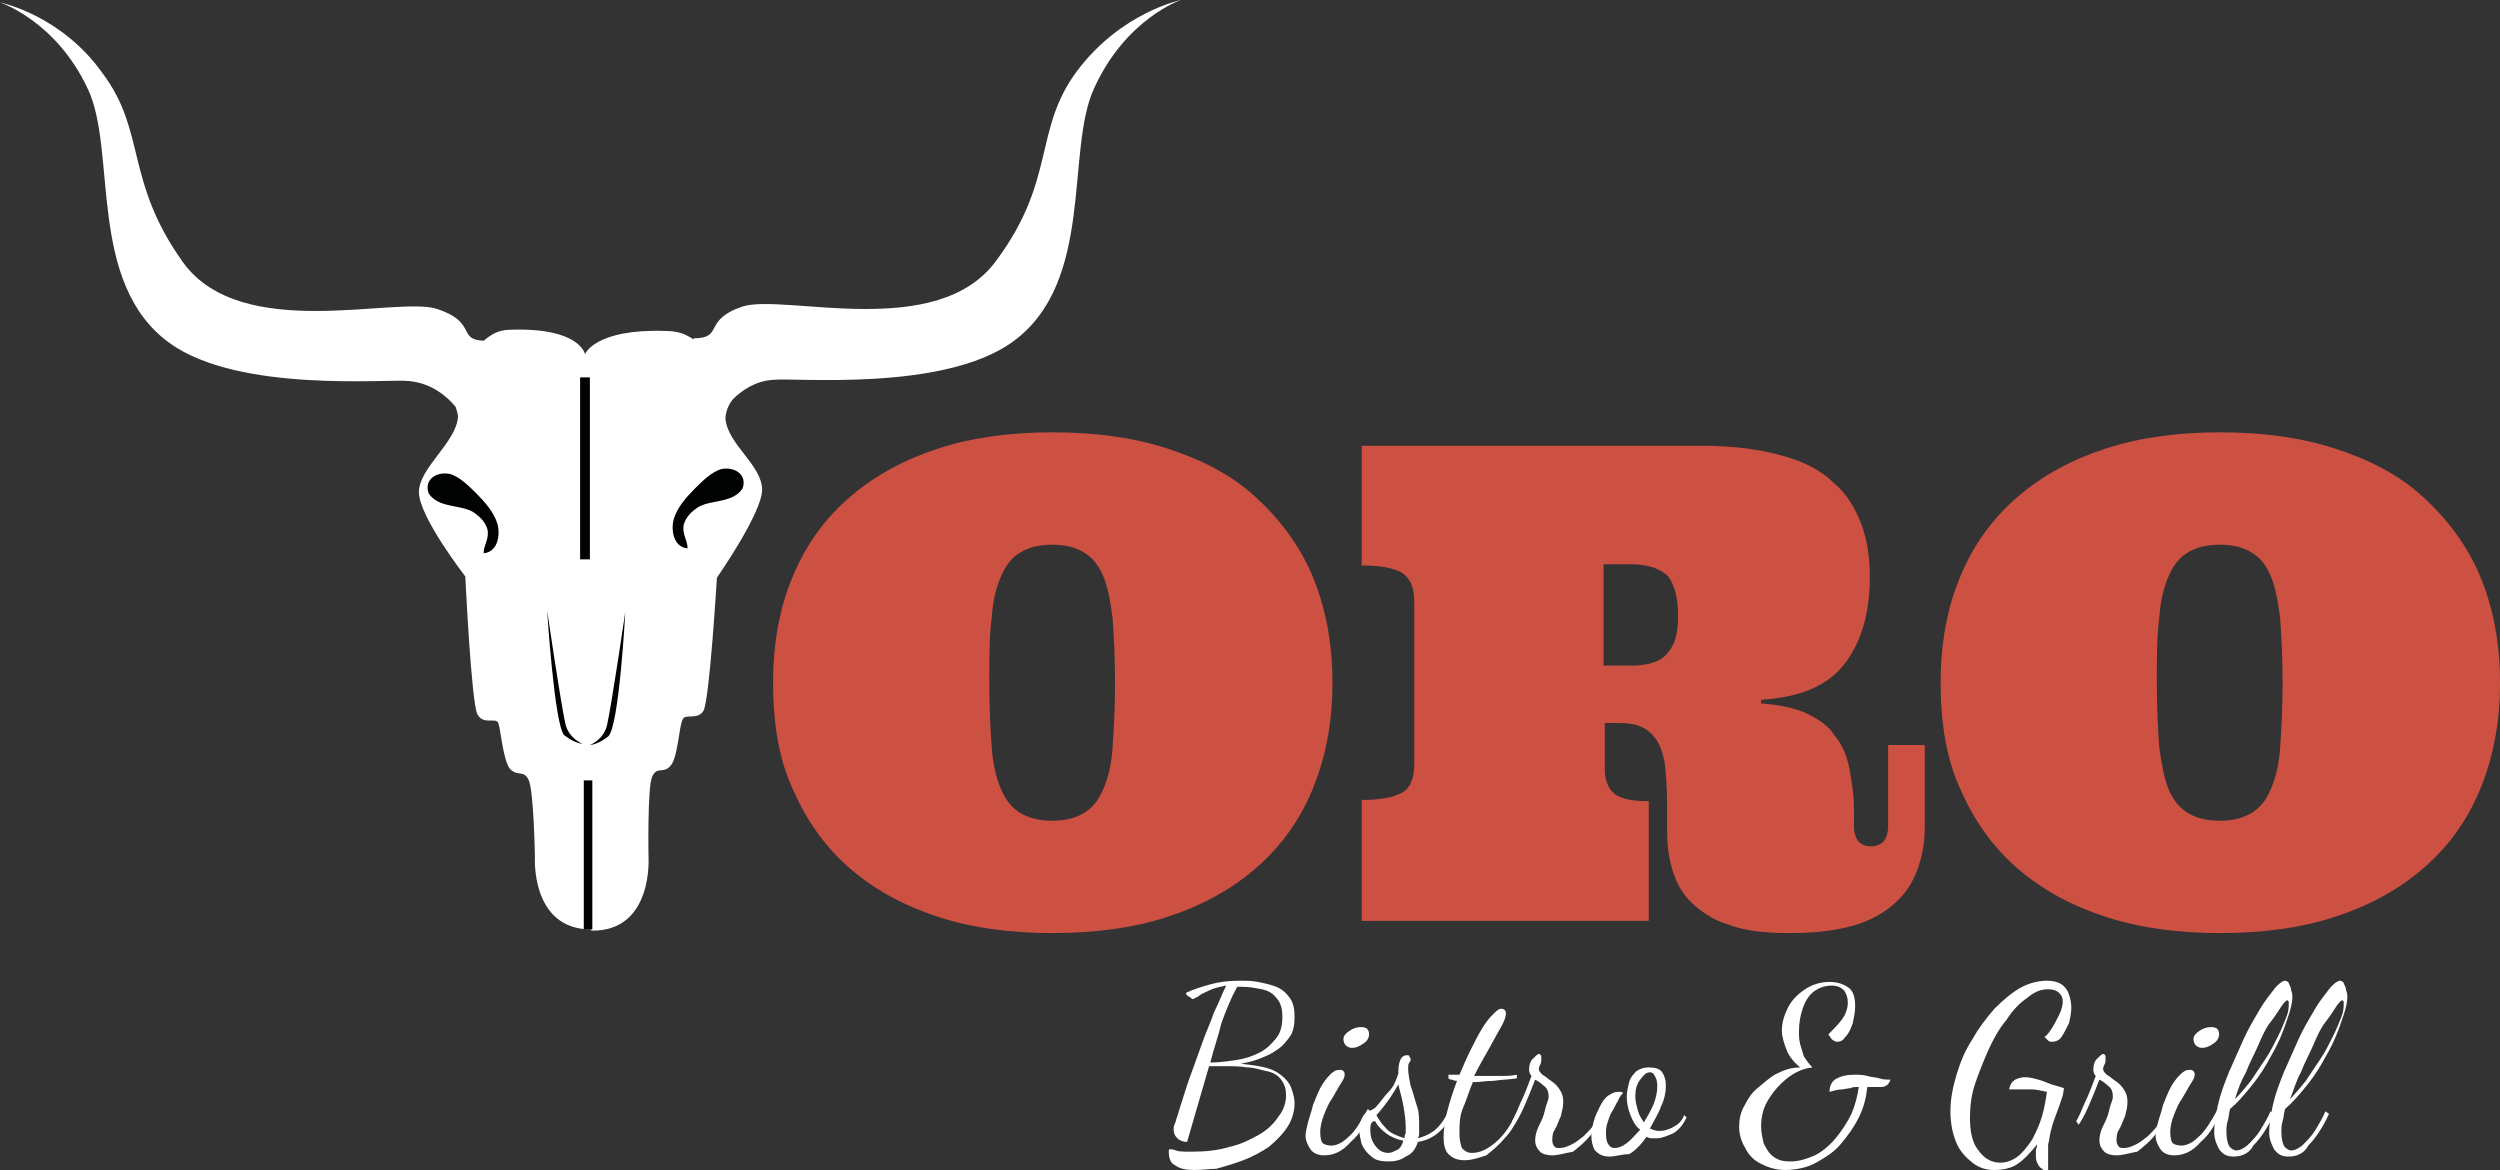 <?xml version="1.0" encoding="UTF-8"?>
<!-- Generator: Adobe Illustrator 24.3.0, SVG Export Plug-In . SVG Version: 6.00 Build 0)  -->
<svg xmlns="http://www.w3.org/2000/svg" xmlns:xlink="http://www.w3.org/1999/xlink" version="1.1" id="Calque_1" x="0px" y="0px" viewBox="0 0 204.7 95.8" style="enable-background:new 0 0 204.7 95.8;" xml:space="preserve">
<rect x="0" y="0" width="204.7" height="95.8" fill="#333333" stroke="none"/>
<style type="text/css">
	.st0{fill:#FFFFFF;}
	.st1{fill:#CD5142;}
	.st2{fill:#010202;}
	.st3{fill:#1A1B19;}
</style>
<g>
	<g>
		<g>
			<path class="st0" d="M97.8,95.8c-0.7,0-1.2-0.1-1.6-0.4c-0.4-0.2-0.5-0.6-0.5-1.2c0,0,0-0.1,0.1-0.1c0.1,0,0.2,0,0.5,0.1     c0.2,0.1,0.7,0.1,1.3,0.1c1.1,0,2.1-0.1,3.1-0.4c0.9-0.2,1.7-0.6,2.4-1s1.2-0.9,1.6-1.5c0.4-0.5,0.6-1.1,0.6-1.7     c0-0.5-0.1-0.9-0.4-1.3s-0.7-0.6-1.2-0.7s-1-0.3-1.6-0.3c-0.6-0.1-1.1-0.1-1.7-0.1c-0.2,0-0.5,0-0.7,0c-0.2,0-0.5,0-0.7,0     c-0.3,1-0.6,2.1-0.9,3.1s-0.6,2.1-0.9,3.1c-0.3,0-0.6-0.1-0.8-0.3c-0.2-0.2-0.3-0.4-0.3-0.7c0-0.2,0-0.3,0.1-0.5s0.1-0.4,0.2-0.6     c0.1-0.3,0.2-0.7,0.4-1.3c0.2-0.6,0.4-1.3,0.7-2.1c0.3-0.8,0.6-1.7,0.9-2.5c0.3-0.9,0.7-1.7,1-2.6c0.4-0.8,0.7-1.6,1-2.2     c-0.5,0.1-1,0.2-1.4,0.4c-0.4,0.2-0.7,0.3-0.9,0.5c-0.2,0.1-0.4,0.2-0.4,0.2c-0.1,0-0.1,0-0.2-0.1c-0.1-0.1-0.2-0.1-0.3-0.2     c-0.1-0.1-0.1-0.2-0.1-0.2c0.6-0.3,1.3-0.5,2-0.7c0.7-0.2,1.5-0.3,2.5-0.3c0.4,0,0.9,0,1.4,0.1c0.5,0.1,1,0.2,1.5,0.4     c0.5,0.2,0.8,0.5,1.1,0.9c0.3,0.4,0.4,0.9,0.4,1.6c0,0.6-0.1,1.2-0.4,1.6c-0.3,0.4-0.6,0.8-1.1,1.1c-0.4,0.3-0.9,0.5-1.4,0.7     c-0.5,0.2-1,0.3-1.5,0.4c0.9,0.1,1.7,0.2,2.3,0.4c0.6,0.2,1,0.5,1.3,0.8c0.3,0.3,0.5,0.6,0.6,1c0.1,0.3,0.2,0.7,0.2,1     c0,0.7-0.2,1.4-0.6,2c-0.4,0.6-0.9,1.1-1.5,1.6c-0.6,0.4-1.3,0.8-2.1,1.1s-1.5,0.5-2.2,0.7C99.1,95.7,98.4,95.8,97.8,95.8z      M99.1,87c0.7,0,1.4-0.1,2.1-0.2c0.7-0.1,1.3-0.3,1.9-0.6c0.6-0.3,1-0.7,1.4-1.2c0.4-0.5,0.5-1.1,0.5-1.8c0-0.7-0.2-1.2-0.5-1.5     c-0.3-0.4-0.7-0.6-1.2-0.7c-0.5-0.1-1-0.2-1.6-0.2c-0.1,0-0.1,0-0.2,0s-0.1,0-0.2,0c-0.5,0.9-0.9,1.9-1.3,3     C99.8,84.7,99.4,85.8,99.1,87z"></path>
		</g>
		<g>
			<path class="st0" d="M108.4,94.6c-0.5,0-0.9-0.2-1.1-0.5c-0.2-0.3-0.4-0.7-0.4-1.1c0-0.3,0.1-0.7,0.2-1.1     c0.1-0.4,0.3-0.9,0.4-1.4c0.2-0.5,0.4-1,0.6-1.4c0.2-0.4,0.5-0.8,0.8-1.1c0.3-0.3,0.5-0.4,0.8-0.4c0.1,0,0.2,0,0.3,0.1     c0.1,0.1,0.1,0.2,0.1,0.3c0,0.2-0.1,0.4-0.3,0.7c-0.2,0.3-0.4,0.7-0.7,1.2c-0.3,0.4-0.5,0.9-0.7,1.4c-0.2,0.5-0.3,1-0.3,1.4     c0,0.5,0.1,0.8,0.2,0.9s0.4,0.2,0.7,0.2c0.4,0,0.9-0.2,1.4-0.7c0.5-0.4,1-1.2,1.6-2.3l0.2,0.2c-0.4,1.1-0.9,1.9-1.6,2.5     C109.9,94.3,109.2,94.6,108.4,94.6z M110.7,85.8c-0.2,0-0.4-0.1-0.5-0.2s-0.2-0.3-0.2-0.5c0-0.3,0.2-0.5,0.5-0.7     c0.3-0.2,0.6-0.3,0.9-0.3c0.2,0,0.3,0,0.5,0.1c0.1,0.1,0.2,0.2,0.2,0.5c0,0.2-0.1,0.5-0.4,0.7C111.3,85.7,111,85.8,110.7,85.8z"></path>
		</g>
		<g>
			<path class="st0" d="M113.7,95.1c-0.6,0-1.1-0.1-1.4-0.4c-0.4-0.3-0.6-0.6-0.8-1c-0.1-0.4-0.2-0.8-0.2-1.2s0.1-0.7,0.2-0.9     c0.1-0.2,0.2-0.4,0.4-0.5c0.1-0.1,0.3-0.2,0.4-0.2c0.1-0.1,0.2-0.1,0.3-0.2c0.4-0.4,0.7-0.9,1.1-1.3s0.6-0.9,0.8-1.5v-0.2     c0-0.5,0.1-0.8,0.2-1s0.3-0.3,0.5-0.3c0.1,0,0.2,0,0.2,0.1s0.1,0.1,0.1,0.2c0,0.1,0,0.2-0.1,0.3s-0.1,0.3-0.1,0.5     c0,0.4,0.1,0.9,0.2,1.4c0.2,0.5,0.3,1,0.5,1.6c0.2,0.5,0.2,1.1,0.2,1.7c0,0.2,0,0.3,0,0.5s0,0.3-0.1,0.5c0.4-0.1,0.9-0.3,1.3-0.6     c0.4-0.3,0.8-0.8,1.2-1.6l0.2,0.2c-0.2,0.7-0.6,1.2-1.1,1.6c-0.5,0.4-1,0.6-1.6,0.7c-0.2,0.6-0.5,1-1,1.2     C114.7,95,114.2,95.1,113.7,95.1z M113.7,94.4c0.2,0,0.4-0.1,0.6-0.2c0.3-0.1,0.5-0.4,0.6-0.8c-0.5-0.1-1-0.3-1.4-0.6     s-0.7-0.6-0.9-1c-0.3,0-0.4,0.2-0.4,0.7c0,0.5,0.1,0.9,0.4,1.3S113.2,94.4,113.7,94.4z M115,93.2c0-0.1,0-0.3,0.1-0.4     c0-0.1,0-0.3,0-0.5c0-0.6-0.1-1.2-0.2-1.8c-0.1-0.6-0.3-1.2-0.4-1.7c-0.3,0.5-0.6,1-0.9,1.4c-0.3,0.4-0.6,0.8-0.9,1.1     c0.2,0.4,0.5,0.8,0.9,1.2C113.9,92.8,114.4,93,115,93.2z"></path>
		</g>
		<g>
			<path class="st0" d="M119.9,95c-0.6,0-1-0.2-1.3-0.5c-0.3-0.3-0.4-0.8-0.4-1.4c0-0.6,0.1-1.3,0.3-2.1c0.2-0.8,0.5-1.7,0.8-2.5     c-0.1,0-0.2,0-0.4-0.1c-0.1,0-0.2,0-0.3-0.1V88c0.1,0,0.2,0,0.4,0c0.1,0,0.3,0,0.5,0c0.3-0.7,0.6-1.4,0.9-2s0.6-1.2,0.9-1.7     c0.3-0.5,0.6-0.9,0.9-1.2c0.3-0.3,0.5-0.5,0.7-0.5c0.1,0,0.2,0,0.3,0.1c0.1,0.1,0.1,0.2,0.1,0.3c0,0.2-0.1,0.6-0.4,1.1     c-0.3,0.5-0.6,1.1-1,1.8c-0.4,0.7-0.8,1.4-1.2,2.2c0.1,0,0.2,0,0.4,0c0.1,0,0.2,0,0.4,0c0.4,0,0.9,0,1.3,0c0.5,0,0.9,0,1.4-0.1     v0.3c-0.7,0.1-1.3,0.1-1.9,0.2c-0.6,0-1.1,0.1-1.5,0.1c-0.1,0-0.1,0-0.1,0c0,0-0.1,0-0.1,0c-0.3,0.7-0.5,1.4-0.8,2.1     s-0.3,1.4-0.3,2.1c0,0.6,0.1,0.9,0.2,1.2c0.2,0.2,0.4,0.4,0.8,0.4c0.7,0,1.3-0.3,2-0.9s1.2-1.4,1.7-2.4l0.2,0.2     c-0.3,0.7-0.7,1.4-1.2,1.9c-0.5,0.6-1,1-1.5,1.4C121.1,94.8,120.5,95,119.9,95z"></path>
		</g>
		<g>
			<path class="st0" d="M127.1,94.6c-0.4,0-0.8-0.1-1-0.3s-0.4-0.5-0.4-0.9c0-0.4,0.1-0.8,0.3-1.2c0.2-0.4,0.4-0.8,0.5-1.3     s0.3-0.8,0.3-1.1c0-0.4-0.1-0.7-0.4-0.9c-0.2-0.2-0.5-0.4-0.7-0.5c-0.3,0.8-0.6,1.5-0.9,2.2s-0.6,1.2-0.8,1.5l-0.2-0.3     c0.2-0.3,0.4-0.8,0.7-1.5c0.3-0.6,0.6-1.4,0.9-2.2c-0.1-0.1-0.2-0.3-0.2-0.5c0-0.4,0.1-0.7,0.3-0.9c0.2-0.2,0.4-0.4,0.5-0.4     c0.1,0,0.2,0.1,0.2,0.2c0,0.1,0,0.2,0,0.3c0,0.1,0,0.2-0.1,0.4c-0.1,0.2-0.1,0.3-0.1,0.3c0,0.2,0.1,0.3,0.3,0.5     c0.2,0.1,0.4,0.3,0.7,0.5c0.3,0.2,0.5,0.4,0.7,0.7c0.2,0.3,0.3,0.6,0.3,1c0,0.4-0.1,0.8-0.2,1.2c-0.2,0.4-0.3,0.8-0.5,1.1     s-0.2,0.7-0.2,0.9c0,0.2,0.1,0.4,0.2,0.5c0.1,0.1,0.2,0.1,0.4,0.1c0.3,0,0.6-0.1,1-0.3s0.6-0.4,1-0.7c0.3-0.3,0.6-0.6,0.8-0.9     c0.2-0.3,0.4-0.6,0.5-0.9l0.2,0.2c-0.2,0.5-0.6,1.1-1,1.6c-0.4,0.5-0.9,0.9-1.4,1.3C128.2,94.4,127.6,94.6,127.1,94.6z"></path>
		</g>
		<g>
			<path class="st0" d="M131.8,94.7c-0.6,0-0.9-0.2-1.2-0.5c-0.2-0.3-0.3-0.8-0.3-1.2c0-0.4,0.1-0.8,0.2-1.2s0.3-0.8,0.5-1.2     c0.2-0.4,0.4-0.7,0.7-0.9c0.3-0.2,0.5-0.3,0.8-0.3c0.1,0,0.1,0,0.2,0c0.1,0,0.1,0,0.2,0.1c-0.1,0.1-0.3,0.3-0.4,0.6     c-0.2,0.3-0.3,0.6-0.5,0.9s-0.3,0.7-0.4,1c-0.1,0.3-0.1,0.6-0.1,0.9c0,0.4,0.1,0.7,0.2,0.8c0.1,0.2,0.3,0.3,0.5,0.3     c0.3,0,0.6-0.1,1-0.4c0.4-0.3,0.7-0.7,1.1-1.1c-0.4-0.3-0.6-0.7-0.8-1.2c-0.2-0.5-0.3-1-0.3-1.5c0-0.4,0.1-0.8,0.2-1.2     c0.1-0.4,0.4-0.7,0.6-0.9c0.3-0.2,0.6-0.3,1-0.3c0.5,0,0.9,0.1,1.1,0.4c0.2,0.3,0.3,0.6,0.3,1.1c0,0.5-0.1,1.1-0.4,1.7     c-0.2,0.6-0.6,1.2-0.9,1.8c0.2,0.1,0.5,0.2,0.7,0.2c0.2,0,0.4,0,0.7-0.1c0.3-0.1,0.5-0.2,0.8-0.4s0.5-0.5,0.6-0.8l0.2,0.2     c-0.3,0.6-0.6,1-1.1,1.3c-0.5,0.2-0.9,0.4-1.3,0.4c-0.2,0-0.3,0-0.5,0c-0.2,0-0.3-0.1-0.4-0.1c-0.4,0.6-0.9,1.1-1.4,1.4     C132.8,94.5,132.3,94.7,131.8,94.7z M134.6,91.9c0.3-0.5,0.6-1,0.8-1.5c0.2-0.5,0.3-1,0.3-1.5c0-0.4-0.1-0.6-0.2-0.8     c-0.1-0.2-0.2-0.3-0.4-0.3c-0.3,0-0.5,0.2-0.8,0.6c-0.3,0.4-0.4,0.8-0.4,1.4c0,0.4,0.1,0.7,0.2,1.1     C134.2,91.3,134.4,91.6,134.6,91.9z"></path>
		</g>
		<g>
			<path class="st0" d="M146.2,95.8c-0.8,0-1.4-0.2-2-0.5c-0.6-0.3-1-0.7-1.3-1.3c-0.3-0.5-0.5-1.1-0.5-1.7c0-0.6,0.1-1.2,0.4-1.7     c0.3-0.6,0.6-1.1,1.1-1.5s1-0.9,1.6-1.2c0.6-0.3,1.2-0.5,1.9-0.5c-0.5-0.4-0.9-0.9-1.1-1.4c-0.2-0.5-0.4-1.1-0.4-1.6     c0-0.7,0.2-1.3,0.5-1.9c0.3-0.6,0.8-1.1,1.4-1.5s1.3-0.6,2-0.6c0.7,0,1.2,0.2,1.6,0.5c0.4,0.3,0.5,0.9,0.5,1.5     c0,0.5-0.1,0.9-0.2,1.4c-0.2,0.5-0.3,0.8-0.6,1.1c-0.2,0.3-0.4,0.4-0.7,0.4c-0.1,0-0.3-0.1-0.4-0.2s-0.2-0.3-0.3-0.4     c0.4-0.4,0.8-0.8,1.1-1.2c0.3-0.4,0.5-0.9,0.5-1.4c0-0.4-0.1-0.7-0.3-1c-0.2-0.2-0.5-0.4-1-0.4c-0.6,0-1.1,0.2-1.5,0.5     s-0.7,0.8-0.9,1.4c-0.2,0.6-0.3,1.2-0.3,1.9c0,0.3,0,0.6,0.1,1c0.1,0.3,0.2,0.7,0.3,1c0.2,0.3,0.4,0.6,0.7,0.9     c-0.9,0.1-1.6,0.5-2.2,1c-0.6,0.5-1.1,1.1-1.5,1.8c-0.4,0.7-0.5,1.4-0.5,2.1c0,0.4,0.1,0.8,0.2,1.3c0.2,0.4,0.4,0.8,0.8,1.1     c0.4,0.3,0.8,0.4,1.4,0.4c0.7,0,1.3-0.2,2-0.5c0.6-0.3,1.2-0.8,1.7-1.4c0.5-0.6,0.9-1.2,1.3-2c0.3-0.7,0.5-1.5,0.6-2.2     c-0.3,0-0.5,0-0.7,0.1c-0.2,0-0.5,0.1-0.7,0.1c-0.3,0-0.6,0.1-1,0.2c0-0.5,0.2-0.9,0.6-1.1c0.4-0.2,0.8-0.3,1.4-0.3     c0.4,0,0.8,0,1.1,0.1s0.7,0.1,1,0.2c0.3,0.1,0.6,0.1,0.9,0.1c-0.1,0.3-0.3,0.5-0.4,0.5c-0.1,0.1-0.3,0.1-0.4,0.1     c-0.2,0-0.4,0-0.6,0s-0.4,0-0.5,0c-0.1,0.9-0.3,1.7-0.7,2.5c-0.4,0.8-0.9,1.5-1.5,2.2s-1.3,1.1-2,1.5S147,95.8,146.2,95.8z"></path>
		</g>
		<g>
			<path class="st0" d="M163.3,95.8c-0.7,0-1.3-0.2-1.8-0.6c-0.5-0.4-1-0.9-1.3-1.6c-0.3-0.7-0.5-1.6-0.5-2.6c0-1,0.2-2,0.5-3     s0.7-2,1.3-2.9c0.5-0.9,1.1-1.7,1.8-2.5c0.7-0.7,1.4-1.3,2.1-1.7s1.5-0.6,2.2-0.6c0.5,0,0.9,0.1,1.2,0.3c0.3,0.2,0.5,0.5,0.6,0.8     s0.2,0.7,0.2,1.1c0,0.4-0.1,0.9-0.2,1.3c-0.2,0.4-0.4,0.8-0.6,1.1s-0.5,0.4-0.8,0.4c-0.1,0-0.2,0-0.3-0.1     c-0.1-0.1-0.2-0.2-0.3-0.3c0.2-0.1,0.4-0.4,0.6-0.7c0.2-0.3,0.4-0.7,0.6-1.1c0.2-0.4,0.3-0.8,0.3-1.1c0-0.3-0.1-0.5-0.3-0.7     c-0.2-0.2-0.5-0.3-0.9-0.3c-0.6,0-1.1,0.2-1.7,0.7c-0.6,0.4-1.2,1-1.7,1.8c-0.6,0.7-1.1,1.6-1.5,2.5c-0.4,0.9-0.8,1.9-1.1,2.8     s-0.4,1.9-0.4,2.7c0,1.2,0.2,2.1,0.7,2.7c0.5,0.7,1.1,1,1.8,1c0.5,0,1-0.2,1.4-0.5s0.8-0.8,1.2-1.4c0.3-0.6,0.6-1.2,0.8-1.9     c0.2-0.7,0.3-1.3,0.4-2c-0.5-0.1-0.9-0.2-1.2-0.2c-0.3,0-0.6,0-0.8,0c-0.2,0-0.3,0-0.5,0c-0.2,0-0.4,0-0.6,0     c0.1-0.4,0.2-0.6,0.5-0.8c0.2-0.1,0.5-0.2,0.8-0.2c0.4,0,0.7,0.1,1.1,0.2s0.8,0.3,1.1,0.4c0.4,0.1,0.7,0.2,1,0.3l-0.1,0.6     c-0.2,0.6-0.4,1.2-0.6,1.7c-0.2,0.5-0.3,0.9-0.4,1.3s-0.1,0.7-0.2,1c0,0.3,0,0.5,0,0.8c0,0.3,0,0.5,0,0.7c0,0.2,0,0.5,0,0.8     c-0.2-0.1-0.4-0.2-0.5-0.3c-0.2-0.1-0.3-0.3-0.4-0.5c-0.1-0.2-0.1-0.4-0.1-0.6c0-0.1,0-0.3,0-0.4c0-0.1,0.1-0.3,0.1-0.5     c-0.5,0.6-1,1.2-1.6,1.6C164.8,95.6,164.1,95.8,163.3,95.8z"></path>
		</g>
		<g>
			<path class="st0" d="M173.3,94.6c-0.4,0-0.8-0.1-1-0.3s-0.4-0.5-0.4-0.9c0-0.4,0.1-0.8,0.3-1.2c0.2-0.4,0.4-0.8,0.5-1.3     s0.3-0.8,0.3-1.1c0-0.4-0.1-0.7-0.4-0.9c-0.2-0.2-0.5-0.4-0.7-0.5c-0.3,0.8-0.6,1.5-0.9,2.2s-0.6,1.2-0.8,1.5l-0.2-0.3     c0.2-0.3,0.4-0.8,0.7-1.5c0.3-0.6,0.6-1.4,0.9-2.2c-0.1-0.1-0.2-0.3-0.2-0.5c0-0.4,0.1-0.7,0.3-0.9c0.2-0.2,0.4-0.4,0.5-0.4     c0.1,0,0.2,0.1,0.2,0.2c0,0.1,0,0.2,0,0.3c0,0.1,0,0.2-0.1,0.4c-0.1,0.2-0.1,0.3-0.1,0.3c0,0.2,0.1,0.3,0.3,0.5     c0.2,0.1,0.4,0.3,0.7,0.5c0.3,0.2,0.5,0.4,0.7,0.7c0.2,0.3,0.3,0.6,0.3,1c0,0.4-0.1,0.8-0.2,1.2c-0.2,0.4-0.3,0.8-0.5,1.1     s-0.2,0.7-0.2,0.9c0,0.2,0.1,0.4,0.2,0.5c0.1,0.1,0.2,0.1,0.4,0.1c0.3,0,0.6-0.1,1-0.3s0.6-0.4,1-0.7c0.3-0.3,0.6-0.6,0.8-0.9     c0.2-0.3,0.4-0.6,0.5-0.9l0.2,0.2c-0.2,0.5-0.6,1.1-1,1.6c-0.4,0.5-0.9,0.9-1.4,1.3C174.4,94.4,173.8,94.6,173.3,94.6z"></path>
		</g>
		<g>
			<path class="st0" d="M178,94.6c-0.5,0-0.9-0.2-1.1-0.5c-0.2-0.3-0.4-0.7-0.4-1.1c0-0.3,0.1-0.7,0.2-1.1c0.1-0.4,0.3-0.9,0.4-1.4     c0.2-0.5,0.4-1,0.6-1.4s0.5-0.8,0.8-1.1c0.3-0.3,0.5-0.4,0.8-0.4c0.1,0,0.2,0,0.3,0.1c0.1,0.1,0.1,0.2,0.1,0.3     c0,0.2-0.1,0.4-0.3,0.7c-0.2,0.3-0.4,0.7-0.7,1.2c-0.3,0.4-0.5,0.9-0.7,1.4c-0.2,0.5-0.3,1-0.3,1.4c0,0.5,0.1,0.8,0.2,0.9     s0.4,0.2,0.7,0.2c0.4,0,0.9-0.2,1.4-0.7c0.5-0.4,1-1.2,1.6-2.3l0.2,0.2c-0.4,1.1-0.9,1.9-1.6,2.5C179.5,94.3,178.8,94.6,178,94.6     z M180.3,85.8c-0.2,0-0.4-0.1-0.5-0.2s-0.2-0.3-0.2-0.5c0-0.3,0.2-0.5,0.5-0.7c0.3-0.2,0.6-0.3,0.9-0.3c0.2,0,0.3,0,0.5,0.1     c0.1,0.1,0.2,0.2,0.2,0.5c0,0.2-0.1,0.5-0.4,0.7C180.9,85.7,180.6,85.8,180.3,85.8z"></path>
		</g>
		<g>
			<path class="st0" d="M182.9,94.7c-0.6,0-0.9-0.2-1.2-0.6c-0.2-0.4-0.4-0.8-0.4-1.4c0-0.6,0.1-1.3,0.3-2.2s0.5-1.7,0.9-2.7     c0.4-0.9,0.8-1.8,1.2-2.7c0.4-0.9,0.9-1.7,1.3-2.4c0.4-0.7,0.9-1.3,1.2-1.7s0.7-0.7,0.9-0.7c0.1,0,0.3,0.1,0.3,0.2     c0.1,0.2,0.2,0.4,0.2,0.6c0.1,0.2,0.1,0.4,0.1,0.6c0,0.3-0.1,0.8-0.3,1.4c-0.2,0.6-0.4,1.2-0.7,1.9c-0.3,0.7-0.7,1.4-1.1,2.1     c-0.4,0.7-0.9,1.4-1.4,2c-0.5,0.6-1,1.2-1.6,1.7c-0.1,0.3-0.1,0.7-0.2,1s-0.1,0.6-0.1,0.9c0,0.5,0.1,0.9,0.2,1.1     c0.1,0.2,0.4,0.4,0.6,0.4c0.3,0,0.7-0.2,1-0.5c0.3-0.3,0.7-0.7,1-1.2c0.3-0.5,0.6-1,0.8-1.5l0.3,0.2c-0.5,1.1-1.1,2-1.7,2.6     C184.2,94.4,183.6,94.7,182.9,94.7z M183,90c0.4-0.4,0.9-1,1.3-1.5c0.4-0.6,0.8-1.2,1.2-1.8s0.7-1.2,1-1.8s0.5-1.1,0.7-1.6     c0.2-0.5,0.2-0.8,0.2-1.1c0-0.1,0-0.2,0-0.2c0,0-0.1-0.1-0.1-0.1c-0.1,0-0.3,0.2-0.5,0.5c-0.2,0.3-0.5,0.8-0.9,1.3     s-0.7,1.2-1,1.9c-0.3,0.7-0.7,1.4-1,2.2C183.5,88.5,183.2,89.3,183,90z"></path>
		</g>
		<g>
			<path class="st0" d="M187.4,94.7c-0.6,0-0.9-0.2-1.2-0.6c-0.2-0.4-0.4-0.8-0.4-1.4c0-0.6,0.1-1.3,0.3-2.2s0.5-1.7,0.9-2.7     c0.4-0.9,0.8-1.8,1.2-2.7c0.4-0.9,0.9-1.7,1.3-2.4c0.4-0.7,0.9-1.3,1.2-1.7s0.7-0.7,0.9-0.7c0.1,0,0.3,0.1,0.3,0.2     c0.1,0.2,0.2,0.4,0.2,0.6c0.1,0.2,0.1,0.4,0.1,0.6c0,0.3-0.1,0.8-0.3,1.4c-0.2,0.6-0.4,1.2-0.7,1.9c-0.3,0.7-0.7,1.4-1.1,2.1     c-0.4,0.7-0.9,1.4-1.4,2c-0.5,0.6-1,1.2-1.6,1.7c-0.1,0.3-0.1,0.7-0.2,1s-0.1,0.6-0.1,0.9c0,0.5,0.1,0.9,0.2,1.1     c0.1,0.2,0.4,0.4,0.6,0.4c0.3,0,0.7-0.2,1-0.5c0.3-0.3,0.7-0.7,1-1.2c0.3-0.5,0.6-1,0.8-1.5l0.3,0.2c-0.5,1.1-1.1,2-1.7,2.6     C188.7,94.4,188.1,94.7,187.4,94.7z M187.5,90c0.4-0.4,0.9-1,1.3-1.5c0.4-0.6,0.8-1.2,1.2-1.8s0.7-1.2,1-1.8s0.5-1.1,0.7-1.6     c0.2-0.5,0.2-0.8,0.2-1.1c0-0.1,0-0.2,0-0.2c0,0-0.1-0.1-0.1-0.1c-0.1,0-0.3,0.2-0.5,0.5c-0.2,0.3-0.5,0.8-0.9,1.3     s-0.7,1.2-1,1.9c-0.3,0.7-0.7,1.4-1,2.2C188,88.5,187.8,89.3,187.5,90z"></path>
		</g>
	</g>
	<g>
		<path class="st1" d="M63.3,55.9c0-3.4,0.6-6.4,1.7-8.9c1.1-2.6,2.7-4.7,4.7-6.4s4.4-3,7.2-3.9c2.8-0.9,5.9-1.3,9.3-1.3    c3.4,0,6.5,0.4,9.3,1.3c2.8,0.9,5.2,2.1,7.2,3.9s3.6,3.9,4.7,6.4c1.1,2.6,1.7,5.5,1.7,8.9c0,3.4-0.6,6.3-1.7,8.9    c-1.1,2.6-2.7,4.7-4.7,6.4s-4.4,3-7.2,3.9c-2.8,0.9-5.9,1.3-9.3,1.3c-3.4,0-6.5-0.4-9.3-1.3s-5.2-2.2-7.2-3.9s-3.6-3.9-4.7-6.4    C63.8,62.3,63.3,59.3,63.3,55.9z M81,55.9c0,2.1,0.1,3.9,0.2,5.3s0.4,2.6,0.8,3.5c0.4,0.9,0.9,1.5,1.6,1.9    c0.7,0.4,1.5,0.6,2.6,0.6c1,0,1.8-0.2,2.5-0.6c0.7-0.4,1.2-1,1.6-1.9c0.4-0.9,0.7-2,0.8-3.5s0.2-3.2,0.2-5.3    c0-2.1-0.1-3.9-0.2-5.3c-0.2-1.5-0.4-2.6-0.8-3.5c-0.4-0.9-0.9-1.5-1.6-1.9c-0.7-0.4-1.5-0.6-2.5-0.6c-1.1,0-1.9,0.2-2.6,0.6    c-0.7,0.4-1.2,1-1.6,1.9c-0.4,0.9-0.7,2-0.8,3.5C81,52.1,81,53.9,81,55.9z"></path>
	</g>
	<g>
		<path class="st1" d="M111.5,75.3v-9.8c1.5,0,2.6-0.2,3.3-0.6c0.7-0.4,1-1.2,1-2.3V49.3c0-1.2-0.3-1.9-1-2.4    c-0.7-0.4-1.8-0.6-3.3-0.6v-9.8h27.9c2.6,0,4.7,0.3,6.5,0.8c1.8,0.5,3.2,1.2,4.2,2.2c1.1,0.9,1.8,2.1,2.3,3.4s0.7,2.8,0.7,4.4    c0,2.9-0.7,5.3-2.1,7.1c-1.4,1.8-3.7,2.7-6.8,2.9v0.3c1.5,0.1,2.8,0.4,3.7,0.8c1,0.5,1.8,1,2.3,1.8c0.6,0.7,1,1.6,1.2,2.6    c0.2,1,0.4,2.2,0.4,3.5v1.4c0,0.4,0.1,0.8,0.3,1.1c0.2,0.3,0.6,0.5,1.1,0.5c0.5,0,0.9-0.2,1.1-0.5c0.2-0.3,0.3-0.7,0.3-1.1v-6.7h3    v6.7c0,1.3-0.2,2.4-0.6,3.5c-0.4,1.1-1,2-1.9,2.8s-2,1.4-3.4,1.8c-1.4,0.4-3.1,0.6-5.2,0.6c-2.1,0-3.7-0.2-5-0.7    c-1.3-0.4-2.3-1.1-3.1-1.9s-1.2-1.7-1.5-2.7c-0.3-1-0.4-2.1-0.4-3.3v-2c0-1.4-0.1-2.5-0.2-3.4c-0.2-0.9-0.4-1.5-0.8-2    s-0.8-0.8-1.4-1c-0.6-0.2-1.3-0.2-2.1-0.2h-0.6v3.8c0,0.9,0.3,1.6,0.8,2c0.5,0.4,1.4,0.6,2.8,0.6v9.8H111.5z M131.3,54.5h2.3    c1.5,0,2.5-0.4,3-1.1c0.6-0.7,0.8-1.7,0.8-3c0-1.5-0.3-2.5-0.8-3.2c-0.6-0.6-1.6-1-3-1h-2.3V54.5z"></path>
	</g>
	<g>
		<path class="st1" d="M158.9,55.9c0-3.4,0.6-6.4,1.7-8.9c1.1-2.6,2.7-4.7,4.7-6.4s4.4-3,7.2-3.9c2.8-0.9,5.9-1.3,9.3-1.3    c3.4,0,6.5,0.4,9.3,1.3c2.8,0.9,5.2,2.1,7.2,3.9s3.6,3.9,4.7,6.4c1.1,2.6,1.7,5.5,1.7,8.9c0,3.4-0.6,6.3-1.7,8.9    c-1.1,2.6-2.7,4.7-4.7,6.4s-4.4,3-7.2,3.9s-5.9,1.3-9.3,1.3c-3.4,0-6.5-0.4-9.3-1.3s-5.2-2.2-7.2-3.9s-3.6-3.9-4.7-6.4    C159.4,62.3,158.9,59.3,158.9,55.9z M176.6,55.9c0,2.1,0.1,3.9,0.2,5.3c0.2,1.4,0.4,2.6,0.8,3.5c0.4,0.9,0.9,1.5,1.6,1.9    c0.7,0.4,1.5,0.6,2.6,0.6c1,0,1.8-0.2,2.5-0.6c0.7-0.4,1.2-1,1.6-1.9c0.4-0.9,0.7-2,0.8-3.5s0.2-3.2,0.2-5.3    c0-2.1-0.1-3.9-0.2-5.3c-0.2-1.5-0.4-2.6-0.8-3.5c-0.4-0.9-0.9-1.5-1.6-1.9c-0.7-0.4-1.5-0.6-2.5-0.6c-1.1,0-1.9,0.2-2.6,0.6    c-0.7,0.4-1.2,1-1.6,1.9c-0.4,0.9-0.7,2-0.8,3.5C176.6,52.1,176.6,53.9,176.6,55.9z"></path>
	</g>
	<g>
		<path class="st0" d="M88.2,5.8c-3.6,4.8-1.7,8.9-6.6,15.5C76.8,28,64.2,24,60.8,25.1c-3.3,1.1-1.5,2.6-4,2.6l0,0.1    c-0.6-0.4-1.2-0.7-2.3-0.7c-5.8-0.2-6.6,1.9-6.6,1.9s-0.4-2.2-6.1-2c-1.1,0-1.7,0.5-2.2,0.9c-2.2-0.1-0.5-1.5-3.8-2.6    c-3.3-1.1-16,2.8-20.8-3.8c-4.8-6.7-3-10.7-6.6-15.5C5,1.2,0,0.2,0,0.2s4.6,1.5,7.2,7.1c2.4,5.1-0.1,15.9,6.7,20.8    c5.7,4.1,17.9,2.9,19.6,3.1c2,0.2,3.2,1.4,3.8,2.1c0.1,0.3,0.2,0.6,0.2,0.8c-0.1,2.1-3.2,4.2-3.2,6.2c0,2,3.8,6.9,3.8,6.9    s0.5,10.5,1,11.3c0.5,0.9,1.5,0.2,1.7,0.7c0.2,0.5,0.4,3.2,1,3.8c0.6,0.6,1.1,0,1.5,0.9c0.4,0.9,0.5,6.2,0.5,6.2s-0.4,6,4.6,6v0.1    c5.1,0.1,4.7-6,4.7-6s-0.1-5.8,0.3-6.6c0.4-0.9,0.9-0.2,1.5-0.9c0.6-0.6,0.7-3.3,1-3.8c0.2-0.5,1.2,0.1,1.7-0.7    c0.5-0.9,1.1-10.9,1.1-10.9s3.7-5.3,3.7-7.2c0-2-2.8-3.7-3-5.8c0-0.5,0.2-1.1,0.6-1.6c0.7-0.7,1.8-1.5,3.3-1.6    c1.7-0.2,13.9,1,19.6-3.1c6.8-4.9,4.3-15.7,6.7-20.8C92.2,1.5,96.7,0,96.7,0S91.8,1,88.2,5.8z"></path>
		<g>
			<path class="st2" d="M35.1,40.4c-0.4-1.1,0.6-1.8,1.7-1.6c0.8,0.2,1.6,1,2.2,1.6c0.7,0.7,1.4,1.5,1.7,2.4     c0.3,0.9,0.1,2.4-1.1,2.5c0-0.7,0.5-1.2,0.3-2c-0.2-0.6-0.6-1-1.2-1.4C37.6,41.3,35.9,41.6,35.1,40.4"></path>
			<path class="st2" d="M44.8,50c0,0,0.6,9.4,1.4,10.2c0.9,0.7,1.5,0.7,1.5,0.7s-1.1-0.4-1.4-1.6C45.9,57.5,44.8,50,44.8,50"></path>
			<path class="st2" d="M60.8,40c0.4-1.1-0.6-1.8-1.7-1.6c-0.8,0.2-1.6,1-2.2,1.6c-0.7,0.7-1.4,1.5-1.7,2.4     c-0.3,0.9-0.1,2.4,1.1,2.5c0-0.7-0.5-1.2-0.3-2c0.2-0.6,0.6-1,1.2-1.4C58.3,40.9,60,41.2,60.8,40"></path>
			<path class="st2" d="M51.2,50.1c0,0-0.5,9.4-1.4,10.2c-0.9,0.7-1.5,0.7-1.5,0.7s1.1-0.4,1.4-1.6C50.1,57.6,51.2,50.1,51.2,50.1"></path>
			<polyline class="st2" points="48.3,45.8 47.5,45.8 47.5,30.9 48.3,30.9 48.3,45.8    "></polyline>
			<polyline class="st2" points="48.5,76.1 47.8,76.1 47.8,63.9 48.5,63.9 48.5,76.1    "></polyline>
		</g>
	</g>
</g>
</svg>
